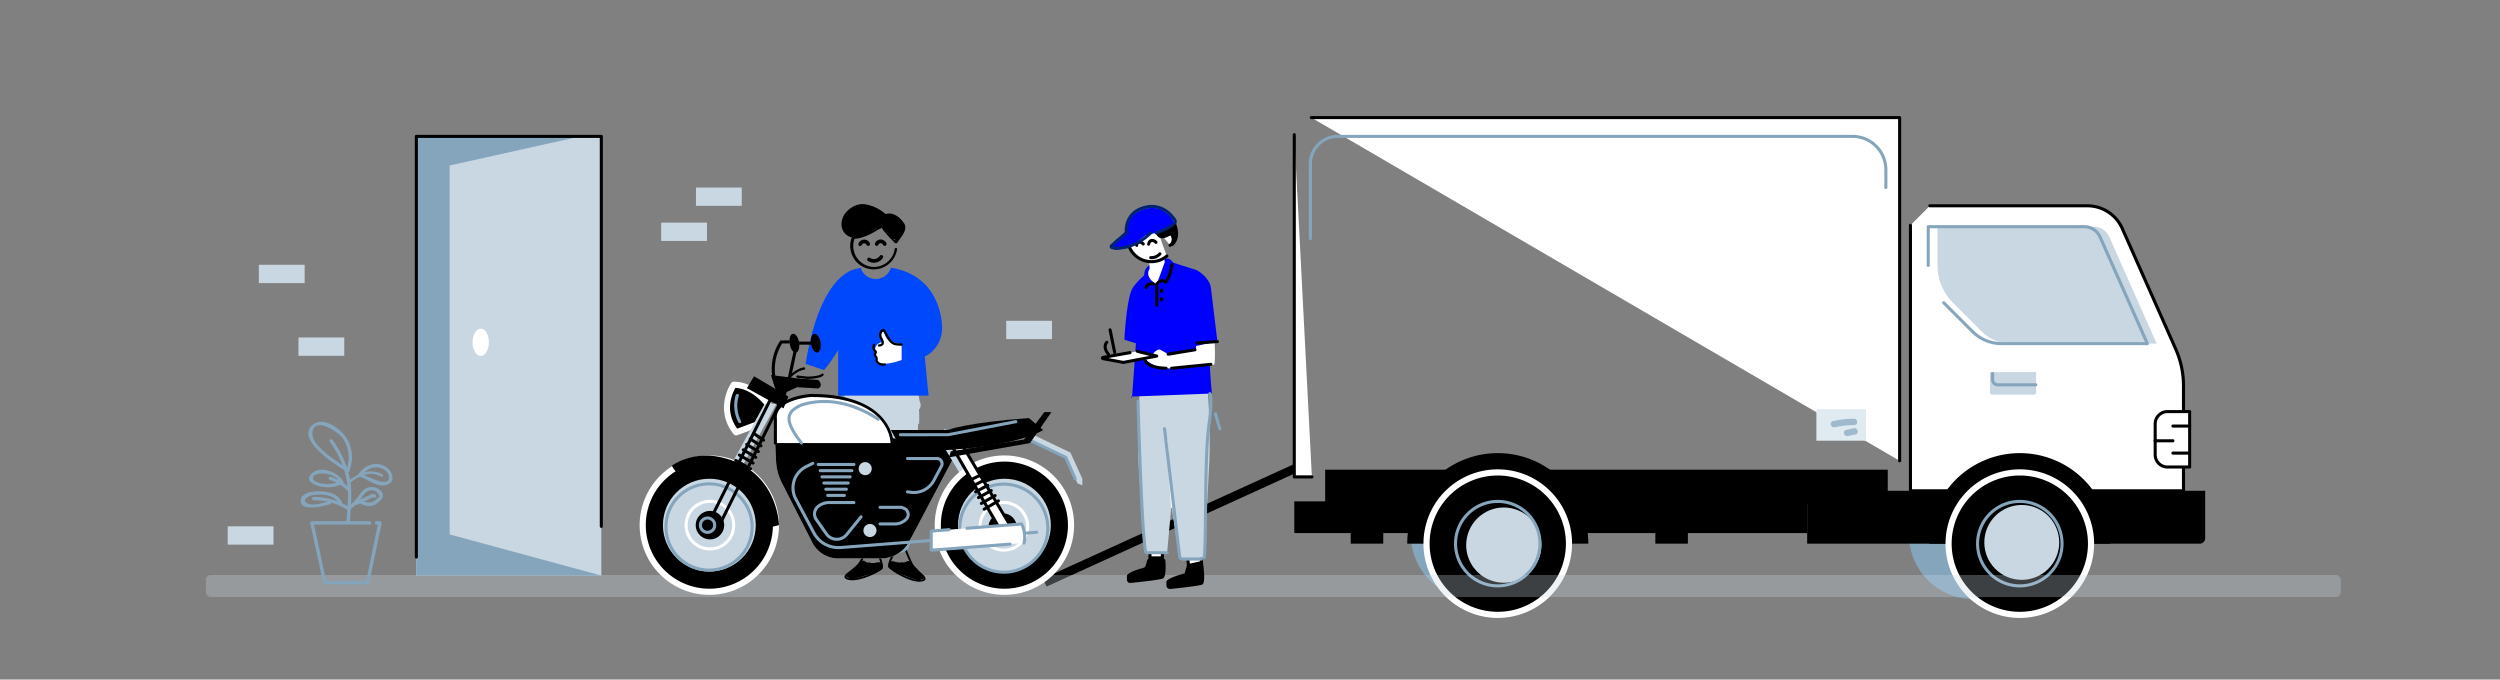 <svg xmlns="http://www.w3.org/2000/svg" viewBox="0 0 1920 521.87"><rect x="0" y="0" width="1920" height="521.87" fill="#808080" stroke="none"/><defs><style>.cls-1{isolation:isolate;}.cls-2{fill:#85a5bd;}.cls-3{fill:#fff;}.cls-4{fill:#c8d7e1;}.cls-5{fill:#e0eaf1;}.cls-6{opacity:0.7;}.cls-7{opacity:0.3;}.cls-11,.cls-7{mix-blend-mode:multiply;}.cls-8{fill:blue;}.cls-9{fill:#002372;}.cls-10{fill:#0048fb;}.cls-12{fill:#84a4bc;}</style></defs><title>posmoto-hero-images</title><g class="cls-1"><g id="Layer_1" data-name="Layer 1"><circle class="cls-2" cx="1515.79" cy="410.44" r="49.73"/><circle class="cls-2" cx="1133.21" cy="410.44" r="49.73"/><rect x="792.6" y="399.11" width="216.43" height="6.74" transform="translate(-85.8 410.02) rotate(-24.51)"/><rect x="1271.3" y="366.26" width="24.98" height="51.26" transform="translate(2567.59 783.78) rotate(-180)"/><rect x="1017.73" y="360.71" width="432.06" height="26.04" transform="translate(2467.52 747.47) rotate(-180)"/><path class="cls-3" d="M1482.13,158.08h120.95a29.3,29.3,0,0,1,26.79,17.43l41,92.49a70.15,70.15,0,0,1,6,28.46v80.47H1467.23V173"/><path d="M1676.91,378.12H1467.23a1.18,1.18,0,0,1-1.18-1.19V173a1.18,1.18,0,0,1,2.36,0V375.75h207.32V296.46a68.48,68.48,0,0,0-5.93-28l-41-92.49a28.16,28.16,0,0,0-25.71-16.73H1482.13a1.18,1.18,0,0,1,0-2.36h120.95A30.53,30.53,0,0,1,1631,175l41,92.5a70.82,70.82,0,0,1,6.13,28.93v80.47A1.18,1.18,0,0,1,1676.91,378.12Z"/><path class="cls-3" d="M1458.92,353.89V90.33H1007.09"/><path d="M1458.92,355.07a1.18,1.18,0,0,1-1.18-1.18V91.51H1007.09a1.18,1.18,0,1,1,0-2.36h451.83a1.18,1.18,0,0,1,1.18,1.18V353.89A1.18,1.18,0,0,1,1458.92,355.07Z"/><path class="cls-3" d="M994,103.42V366.26h13.53"/><path d="M1007.54,367.44H994a1.18,1.18,0,0,1-1.18-1.18V103.42a1.18,1.18,0,0,1,2.36,0V365.08h12.35a1.18,1.18,0,1,1,0,2.36Z"/><path class="cls-2" d="M1006.36,184.47a1.18,1.18,0,0,1-1.18-1.18V125.8a22.26,22.26,0,0,1,22.24-22.24h395.32a26.81,26.81,0,0,1,26.79,26.79V144a1.18,1.18,0,1,1-2.36,0V130.35a24.46,24.46,0,0,0-24.43-24.43H1027.42a19.9,19.9,0,0,0-19.88,19.88v57.49A1.18,1.18,0,0,1,1006.36,184.47Z"/><path class="cls-4" d="M1488,203.81V174.1H1607.8A13.33,13.33,0,0,1,1620,182l36.3,81.89H1544.41a31.77,31.77,0,0,1-22.49-9.32l-22.07-22.07A40.57,40.57,0,0,1,1488,203.81Z"/><path class="cls-2" d="M1649.18,265.07H1537.32a32.76,32.76,0,0,1-23.32-9.66l-22.07-22.07a1.18,1.18,0,1,1,1.67-1.67l22.07,22.07a30.42,30.42,0,0,0,21.65,9h110l-35.58-80.23a12.11,12.11,0,0,0-11.07-7.2H1482.06v28.53a1.18,1.18,0,0,1-2.36,0V174.1a1.18,1.18,0,0,1,1.18-1.18h119.84a14.47,14.47,0,0,1,13.23,8.6l36.31,81.89a1.18,1.18,0,0,1-1.08,1.66Z"/><path d="M1392.14,376.93h301.45a0,0,0,0,1,0,0v40.59a0,0,0,0,1,0,0H1387.9a0,0,0,0,1,0,0V381.18A4.25,4.25,0,0,1,1392.14,376.93Z" transform="translate(3081.49 794.46) rotate(-180)"/><rect x="994.01" y="385.05" width="393.89" height="24.35"/><path class="cls-4" d="M1529.94,285.8H1562a1.66,1.66,0,0,1,1.66,1.66v15.66a0,0,0,0,1,0,0h-35.42a0,0,0,0,1,0,0V287.45A1.66,1.66,0,0,1,1529.94,285.8Z" transform="translate(3091.98 588.91) rotate(-180)"/><path class="cls-2" d="M1563.48,296.71h-29.25a5.1,5.1,0,0,1-5.1-5.09V286.9a1.18,1.18,0,1,1,2.36,0v4.72a2.74,2.74,0,0,0,2.74,2.73h29.25a1.18,1.18,0,1,1,0,2.36Z"/><path class="cls-3" d="M1655.14,316.1h22.49a4,4,0,0,1,4,4v34.58a4,4,0,0,1-4,4h-22.49a0,0,0,0,1,0,0V316.1A0,0,0,0,1,1655.14,316.1Z" transform="translate(3336.77 674.78) rotate(-180)"/><path d="M1681.63,359.86h-17A10.64,10.64,0,0,1,1654,349.23V325.55a10.64,10.64,0,0,1,10.63-10.63h17a1.18,1.18,0,0,1,1.18,1.18v42.58A1.18,1.18,0,0,1,1681.63,359.86Zm-17-42.58a8.28,8.28,0,0,0-8.27,8.27v23.68a8.27,8.27,0,0,0,8.27,8.26h15.86V317.28Z"/><rect x="1037.37" y="366.26" width="24.98" height="51.26" transform="translate(2099.71 783.78) rotate(-180)"/><path d="M1551.22,348a69.55,69.55,0,0,1,69.54,69.54H1481.68A69.54,69.54,0,0,1,1551.22,348Z"/><circle cx="1551.22" cy="417.52" r="54.7"/><path class="cls-3" d="M1551.22,474.58a57.06,57.06,0,1,1,57.06-57.06A57.13,57.13,0,0,1,1551.22,474.58Zm0-109.39a52.34,52.34,0,1,0,52.33,52.33A52.39,52.39,0,0,0,1551.22,365.19Z"/><circle class="cls-4" cx="1552.61" cy="416.5" r="28.76" transform="translate(577.55 1694.51) rotate(-67.67)"/><path class="cls-2" d="M1551.22,451.13a33.61,33.61,0,1,1,33.6-33.61A33.65,33.65,0,0,1,1551.22,451.13Zm0-64.85a31.25,31.25,0,1,0,31.24,31.24A31.28,31.28,0,0,0,1551.22,386.28Z"/><path d="M1150.28,348a69.54,69.54,0,0,1,69.54,69.54H1080.75A69.54,69.54,0,0,1,1150.28,348Z"/><circle cx="1150.28" cy="417.52" r="54.7"/><path class="cls-3" d="M1150.28,474.58a57.06,57.06,0,1,1,57.06-57.06A57.12,57.12,0,0,1,1150.28,474.58Zm0-109.39a52.34,52.34,0,1,0,52.34,52.33A52.39,52.39,0,0,0,1150.28,365.19Z"/><circle class="cls-4" cx="1152.75" cy="416.32" r="28.86" transform="matrix(0.83, -0.56, 0.56, 0.83, -35, 718.64)"/><path class="cls-2" d="M1150.28,451.13a33.61,33.61,0,1,1,33.61-33.61A33.64,33.64,0,0,1,1150.28,451.13Zm0-64.85a31.25,31.25,0,1,0,31.25,31.24A31.28,31.28,0,0,0,1150.28,386.28Z"/><rect class="cls-5" x="1394.98" y="314.29" width="38.08" height="24.17" transform="translate(2828.04 652.75) rotate(-180)"/><g class="cls-6"><path class="cls-2" d="M1423.86,321.59a75.93,75.93,0,0,0-16.11,1.83c-3.16.7-1.66,5.41,1.37,4.73a70.06,70.06,0,0,1,14.85-1.68c3.24,0,3-4.9-.11-4.88Z"/></g><g class="cls-6"><path class="cls-2" d="M1423.65,328.88l-5.84,1.26c-3.16.68-1.67,5.38,1.37,4.73l5.84-1.26c3.16-.68,1.67-5.38-1.37-4.73Z"/></g><path d="M1681.63,328.39H1668.8a1.18,1.18,0,1,1,0-2.36h12.83a1.18,1.18,0,1,1,0,2.36Z"/><path d="M1668.8,339.72h-13.66a1.18,1.18,0,0,1,0-2.36h13.66a1.18,1.18,0,1,1,0,2.36Z"/><path d="M1680.27,349.16H1668.8a1.18,1.18,0,1,1,0-2.36h11.47a1.18,1.18,0,1,1,0,2.36Z"/><g class="cls-7"><rect class="cls-4" x="158.12" y="441.59" width="1639.58" height="16.95" rx="3.59"/></g><polyline class="cls-3" points="883.19 414.27 883.19 428.4 892.71 428.4 892.71 411.24"/><path d="M892.71,429.58h-9.52A1.18,1.18,0,0,1,882,428.4V414.27a1.18,1.18,0,1,1,2.36,0v13h7.16v-16a1.18,1.18,0,1,1,2.36,0V428.4A1.18,1.18,0,0,1,892.71,429.58Z"/><polyline class="cls-3" points="911.52 421.09 912.89 436.24 922.74 434.48 922.41 418.98"/><path d="M912.89,437.42a1.24,1.24,0,0,1-.72-.24,1.21,1.21,0,0,1-.46-.84l-1.37-15.14a1.18,1.18,0,1,1,2.35-.21L914,434.85l7.59-1.36L921.23,419a1.18,1.18,0,0,1,1.16-1.21,1.14,1.14,0,0,1,1.2,1.15l.33,15.5a1.18,1.18,0,0,1-1,1.19l-9.86,1.76Z"/><path class="cls-4" d="M894,289.7c-6.39,36.29,12.13,139.64,12.13,139.64l18.69-1.12s2.95-51.86,4-74.75c1.13-23.73-1.7-61.05-1.7-61.05"/><path class="cls-4" d="M911.64,275.57,903,353.74c-1.32,12-6.65,70.7-6.65,70.7H880s-5.72-55.55-6-81.25,2.09-55,2.09-55"/><path class="cls-3" d="M900,390.19a.58.58,0,0,1-.59-.54l-3.8-50.83a.6.6,0,0,1,.55-.64.59.59,0,0,1,.63.55l3.8,50.83a.59.59,0,0,1-.55.63Z"/><path d="M881.09,430.31l-1.26,4.16a2.45,2.45,0,0,1-1.74,1.63c-3.45.95-12.36,3.63-12.61,6.16v3.07a2.49,2.49,0,0,0,2.84,2.35c6.56-.64,22.36-2.3,24.8-3.43s2.16-9.36,1.94-13.43a2.48,2.48,0,0,0-2.57-2.24h-8.92A2.55,2.55,0,0,0,881.09,430.31Z"/><path d="M911.89,433.27l-2.16,7.15s-13.62,3.36-13.93,6.49v2.85a2.7,2.7,0,0,0,3.08,2.54c6.68-.67,22.08-2.29,24.48-3.4,2.61-1.2,1-13.34.47-17.09a1.1,1.1,0,0,0-1.36-.84Z"/><path class="cls-8" d="M883.48,203.66c-3.33.48-4.85,5.2-4.76,7.77.47,14.11-5,34-6,47.66-3.8,52.54-3.13,47.78-4,45.49l62-2.36s-1.59-15.73-1.71-26.74c0-4.47-6.36-32.7-8-40.17-5-22.54-15.78-30.17-20.34-34-3.75-5.3-7.11-1.32-7.11-1.32"/><path class="cls-3" d="M890.92,181.82l3.63,19.49-6.15,16.85a12.25,12.25,0,0,1-5.46-4.55,6.4,6.4,0,0,1,0-7.2l-.41-7.2"/><path class="cls-8" d="M880.15,266.21l-16.61-5.32s1.59-33.16,6.6-40.08a48.16,48.16,0,0,1,10-10.42"/><path class="cls-3" d="M913.86,281.07s-23.11,7.2-35.19-6.16l5.42-1.09s4.11-6.89,7.25-5.08,7.65,4.18,7.65,4.18,19-5,19.5-4.93h0l.35-9.09,13.78-1.42s1.13,20.62-.18,22.68"/><path d="M919.62,264.06a1.18,1.18,0,0,1-.89-.4,1.19,1.19,0,0,1-.27-1l.69-3.5a1.22,1.22,0,0,1,.33-.61l6.32-6.35a1.18,1.18,0,0,1,1.68,1.67L921.4,260l-.32,1.64,10.34-.77a1.18,1.18,0,0,1,.17,2.35l-11.88.89Z"/><path d="M899.84,284a1.18,1.18,0,0,1-.11-2.36l30.07-3A1.18,1.18,0,1,1,930,281l-30.07,3Z"/><path d="M897.21,273.16a1.18,1.18,0,0,1-.19-2.35l20.52-3.33a1.18,1.18,0,1,1,.38,2.33l-20.52,3.33Z"/><path d="M895.43,284h0c-14.83-.48-16.62-5.77-16.78-6.37a1.18,1.18,0,0,1,2.28-.63c.06.15,1.77,4.22,14.57,4.64a1.18,1.18,0,0,1,0,2.36Z"/><path d="M856.08,272a1.19,1.19,0,0,1-1.16-1l-3.53-17.38a1.18,1.18,0,1,1,2.31-.47l3.54,17.38a1.18,1.18,0,0,1-.93,1.39A.85.85,0,0,1,856.08,272Z"/><path d="M851.28,273.16a1.18,1.18,0,0,1-.85-.37c-1.89-2-4.58-6.73-1.32-10.66a1.19,1.19,0,0,1,1.67-.16,1.18,1.18,0,0,1,.15,1.66c-2.74,3.3,1,7.36,1.2,7.53a1.18,1.18,0,0,1,0,1.67A1.17,1.17,0,0,1,851.28,273.16Z"/><rect x="890.68" y="221.76" width="2.64" height="2.88" rx="0.56"/><rect x="890.68" y="228.44" width="2.64" height="2.88" rx="0.56"/><path class="cls-8" d="M899.85,201.39l19,6c4.71,2.49,10.45,7.88,11.09,13.41l5,41.29-18.46,4.11"/><path d="M888.4,235.64a1.18,1.18,0,0,1-1.18-1.18v-16.3a1.14,1.14,0,0,1,.22-.69,7.78,7.78,0,0,1,4.65-3A4.89,4.89,0,0,1,895,215a28.69,28.69,0,0,0,3.79-11.6,1.18,1.18,0,1,1,2.35.19,30.51,30.51,0,0,1-4.81,13.74,1.16,1.16,0,0,1-.81.49,1.22,1.22,0,0,1-.91-.25,2.86,2.86,0,0,0-2.22-.76,5.05,5.05,0,0,0-2.82,1.78v15.88A1.18,1.18,0,0,1,888.4,235.64Z"/><path d="M880.14,222a1.16,1.16,0,0,1-.5-.11,1.18,1.18,0,0,1-.56-1.57,7.18,7.18,0,0,1,3.71-3.59,4.4,4.4,0,0,1,3.52.4,1.19,1.19,0,0,1,.47,1.61,1.17,1.17,0,0,1-1.6.46,2,2,0,0,0-1.66-.22,5,5,0,0,0-2.31,2.34A1.17,1.17,0,0,1,880.14,222Z"/><path class="cls-3" d="M873.55,269.76l14.85,3.69-25.62,4.87-15.71-2.91a.47.47,0,0,1,0-.91l20.75-3.72"/><path d="M862.78,279.5l-.22,0-15.71-2.91a1.63,1.63,0,0,1-1.3-1.64,1.6,1.6,0,0,1,1.32-1.59l20.75-3.72A1.18,1.18,0,0,1,868,272l-16.85,3,11.59,2.14,20.1-3.81-9.62-2.39a1.18,1.18,0,0,1,.57-2.3l14.85,3.69a1.2,1.2,0,0,1,.9,1.18,1.19,1.19,0,0,1-1,1.13L863,279.48Zm-15.49-3.83Z"/><path class="cls-3" d="M896.1,196.67a18.37,18.37,0,1,1-11.81-32.44"/><path d="M884.29,202.15a19.55,19.55,0,1,1,0-39.1,1.18,1.18,0,1,1,0,2.36,17.19,17.19,0,1,0,11.05,30.36,1.18,1.18,0,1,1,1.52,1.8A19.58,19.58,0,0,1,884.29,202.15Z"/><path class="cls-3" d="M887.84,175.46s.69,6.43,4.71,6.36,5.75-3.72,7.46-1.48,1.21,6.74-1.39,8.07"/><path d="M898.62,189.59a1.18,1.18,0,0,1-.54-2.24,3.42,3.42,0,0,0,1.6-2.38,4.94,4.94,0,0,0-.62-3.91c-.27-.37-.3-.4-1.65.36a9.79,9.79,0,0,1-4.84,1.58h-.08c-4,0-5.53-4.65-5.83-7.42a1.18,1.18,0,0,1,2.35-.25s.67,5.31,3.49,5.31h0a7.58,7.58,0,0,0,3.71-1.27c1.26-.71,3.15-1.79,4.71.26a7.26,7.26,0,0,1,1,5.86,5.69,5.69,0,0,1-2.83,4A1.12,1.12,0,0,1,898.62,189.59Z"/><path d="M903.14,171.68s3.56,7.54.3,13.74c-2.14,4.06-4.41,5.43-3.26-.67.28-1.49-.43-4.79-1-4.21-1.62,1.64-11.21,3.09-10.74-5.25Z"/><path class="cls-3" d="M882.18,187.52s.42-2.84,2.58-2.82a3.75,3.75,0,0,1,3.08,1.41"/><path d="M882.18,188.7H882a1.17,1.17,0,0,1-1-1.34c.2-1.33,1.24-3.83,3.73-3.83h0a4.94,4.94,0,0,1,4.05,1.94,1.18,1.18,0,1,1-2,1.3,2.6,2.6,0,0,0-2.1-.88h0c-1.1,0-1.41,1.81-1.41,1.82A1.18,1.18,0,0,1,882.18,188.7Z"/><path class="cls-3" d="M873,188.41s-.17-2.51,2-2.49a3.69,3.69,0,0,1,3.07,1.41"/><path d="M873,189.58a1.17,1.17,0,0,1-1.17-1.09,4,4,0,0,1,.91-2.85,2.85,2.85,0,0,1,2.26-.91,5,5,0,0,1,4,2,1.18,1.18,0,0,1-2,1.29,2.64,2.64,0,0,0-2.09-.87.46.46,0,0,0-.51.15,1.74,1.74,0,0,0-.29,1.08,1.18,1.18,0,0,1-1.1,1.25Z"/><path class="cls-3" d="M890.8,194.94a8.68,8.68,0,0,1-7,2.94"/><path d="M883.88,199.06h-.09a1.18,1.18,0,0,1,0-2.36h.08a7.52,7.52,0,0,0,6-2.46,1.2,1.2,0,0,1,1.65-.24,1.18,1.18,0,0,1,.25,1.64A9.83,9.83,0,0,1,883.88,199.06Z"/><path class="cls-8" d="M864.61,181.82s6.71-.12,14.67-.88,22.34-9.26,22.34-9.26c1-.92-4-8.93-11.45-11.27C880,157.25,861.9,164.53,864.61,181.82Z"/><path class="cls-8" d="M867,177.89s-8.73,4.54-11.93,8.22c-1.5,1.72-2.58,5.66,2.37,5.71,7.63.06,30.79-13,25.09-20.14"/><path class="cls-9" d="M887.84,179.92a1.19,1.19,0,0,1-1.14-.85,1.18,1.18,0,0,1,.81-1.46c9.22-2.71,13.23-6.71,13.27-6.75a1.24,1.24,0,0,1,.5-.31h0s.15-.06.17-.18.13-.8-1.56-2.56c-.44-.62-8-11.48-21.71-7s-12,17.23-12,17.77a1.18,1.18,0,0,1-2.34.33c0-.16-2-15.27,13.58-20.34s24.19,7.64,24.28,7.77c1.66,1.71,2.36,3.28,2,4.64a2.65,2.65,0,0,1-1.45,1.7c-.92.87-5.25,4.6-14.12,7.2A1.24,1.24,0,0,1,887.84,179.92Z"/><path class="cls-9" d="M858.11,191.75a16.3,16.3,0,0,1-4.43-.51,2,2,0,0,1-.74-3.47l11.32-9.92a1.18,1.18,0,0,1,1.56,1.78L855,189.13c3.78.72,16.11.57,28-11.23a1.18,1.18,0,0,1,1.67,1.68C874.61,189.52,864.23,191.75,858.11,191.75Z"/><path class="cls-2" d="M896.36,425.62H880.94a2.34,2.34,0,0,1-2.29-1.9c-3.22-17-5.72-111.52-5.82-115.53A1.17,1.17,0,0,1,874,307a1.23,1.23,0,0,1,1.21,1.15c0,1,2.6,98.34,5.78,115.15l15.39,0a1.18,1.18,0,0,1,0,2.36Z"/><path class="cls-2" d="M922.74,430.52H908.37a3.66,3.66,0,0,1-3.64-3.23l-11.54-97.82a1.18,1.18,0,1,1,2.34-.27L907.08,427a1.3,1.3,0,0,0,1.29,1.15h14.37a1.18,1.18,0,1,1,0,2.36Z"/><path class="cls-2" d="M924.86,429.4h-.13a1.18,1.18,0,0,1-1.05-1.3c.69-6.28.81-19.84,1-35.55.21-22.75.47-51.06,2.67-66.93,2.6-18.83.89-22.5.82-22.65a1.14,1.14,0,0,1,.36-1.6,1.2,1.2,0,0,1,1.65.37c.4.6,2.21,4.59-.5,24.2-2.17,15.72-2.43,43.95-2.64,66.63-.14,15.77-.27,29.39-1,35.79A1.19,1.19,0,0,1,924.86,429.4Z"/><path d="M919.16,264.61a1.18,1.18,0,0,1-.08-2.36l15.77-1.1a1.2,1.2,0,0,1,1.26,1.1,1.18,1.18,0,0,1-1.09,1.26l-15.77,1.1Z"/><path class="cls-2" d="M936.87,330.52a1.17,1.17,0,0,1-1.13-.85l-3.41-11.53a1.18,1.18,0,1,1,2.27-.67L938,329a1.18,1.18,0,0,1-.8,1.47A1.26,1.26,0,0,1,936.87,330.52Z"/><path d="M652.17,442c.19-.23.4-.45.59-.68a1.86,1.86,0,0,1,1-1.27,1.88,1.88,0,0,0,.24-.14,48.32,48.32,0,0,1,6.09-5.6,2,2,0,0,1,1.31-.42,1.37,1.37,0,0,0,.17-.17,1.69,1.69,0,0,1,2.1-.24h.29a7.67,7.67,0,0,1,3.3-1.38,1.66,1.66,0,0,1,1.74.64l7.27-.27c1.9-.08,2.21,2.8.58,3.47-1.18.49-2.34,1-3.51,1.53a1.82,1.82,0,0,1-1.5,2l-5.48,1.29a28.69,28.69,0,0,1-7.21,3l-.13,0a2,2,0,0,1-1.38,0c-.69.38-1.38.78-2,1.21a2.37,2.37,0,0,1-3-.59A1.51,1.51,0,0,1,652.17,442Z"/><path d="M676.8,437.49a59,59,0,0,1-25.17,6.15c-1.91,0-2.2-2.78-.58-3.48a36,36,0,0,0,6.81-3.44c1.52-1.08,2.74-2.58,4.38-3.5,3.72-2.08,8.13.15,12.15-1.24l1.07,3.45c-2.15.13-4.08,1.11-6.21,1.28s-4.41-1-6.47-.57l-.1-3.63a76.56,76.56,0,0,0,8.94,1.09l-.39,3.66a24.49,24.49,0,0,1-9.51-3.34l2.62-.52a23.83,23.83,0,0,1-6.59,5.57c-2.1,1.22-3.64-2.08-1.56-3.29a17.5,17.5,0,0,0,5.08-4.3,2,2,0,0,1,2.62-.52,19.8,19.8,0,0,0,7.73,2.74,1.84,1.84,0,0,1-.39,3.66,77.08,77.08,0,0,1-8.94-1.09,1.83,1.83,0,0,1-.1-3.63c2-.4,3.45.06,5.47.26,2.58.26,4.64-.82,7.21-1,1.92-.11,3.27,2.69,1.08,3.45a17.76,17.76,0,0,1-5.29,1.15c-2.79.1-5-.82-7.71.79-1.5.89-2.73,2.34-4.25,3.28a47,47,0,0,1-6.1,3L652,440a54.49,54.49,0,0,0,23.22-5.78,1.82,1.82,0,1,1,1.56,3.29Z"/><path d="M653.34,445.61a10.61,10.61,0,0,1-1.76-.28c-1.25-.32-2.71-.84-3-2-.3-1.48,1.45-2.82,4.11-4.85s5.7-4.35,7.49-7.35c4.34-7.27,5.16-10,5.17-10l1.4.41c0,.11-.87,2.92-5.31,10.35-1.94,3.24-5.22,5.75-7.86,7.76-1.56,1.19-3.69,2.81-3.57,3.4,0,0,.11.44,1.88.89,7.23,1.84,22.69-5.81,24.43-7.81,1-1.2-.88-6.76-2.51-10.14l1.32-.64c.74,1.55,4.35,9.38,2.29,11.74C675.66,439.15,661.75,446.3,653.34,445.61Z"/><path d="M707.35,443.24l-.52-.74a1.83,1.83,0,0,0-.86-1.35c-.08,0-.14-.12-.22-.17a48.7,48.7,0,0,0-5.53-6.15,2,2,0,0,0-1.27-.54l-.15-.19a1.68,1.68,0,0,0-2.06-.44l-.3,0a7.84,7.84,0,0,0-3.15-1.68,1.65,1.65,0,0,0-1.79.47l-7.21-1c-1.89-.25-2.47,2.58-.92,3.4,1.14.6,2.24,1.23,3.35,1.86a1.83,1.83,0,0,0,1.31,2.16l5.33,1.8a29,29,0,0,0,6.9,3.65l.12,0a2.05,2.05,0,0,0,1.38.12c.65.44,1.3.9,1.93,1.4a2.36,2.36,0,0,0,3-.31A1.5,1.5,0,0,0,707.35,443.24Z"/><path d="M683.26,436.44a58.74,58.74,0,0,0,24.47,8.5c1.9.23,2.46-2.55.91-3.4a36.76,36.76,0,0,1-6.46-4.07c-1.41-1.22-2.48-2.83-4-3.9-3.51-2.43-8.11-.62-12-2.39l-1.4,3.33c2.14.34,4,1.5,6.07,1.86s4.48-.55,6.49.05l.45-3.6a77.29,77.29,0,0,1-9,.24l0,3.68a24.82,24.82,0,0,0,9.79-2.42l-2.56-.77a23.74,23.74,0,0,0,6,6.17c2,1.42,3.82-1.72,1.86-3.13a17.66,17.66,0,0,1-4.64-4.76,2,2,0,0,0-2.56-.77,19.87,19.87,0,0,1-8,2,1.84,1.84,0,0,0,0,3.68,77.17,77.17,0,0,0,9-.24,1.84,1.84,0,0,0,.45-3.61c-1.94-.58-3.44-.26-5.47-.25-2.6,0-4.54-1.26-7.09-1.66-1.89-.3-3.51,2.36-1.39,3.33a17.5,17.5,0,0,0,5.15,1.64c2.77.37,5-.34,7.6,1.52,1.41,1,2.49,2.59,3.92,3.67a48.11,48.11,0,0,0,5.79,3.53l.91-3.41a54.31,54.31,0,0,1-22.57-7.95c-2.06-1.28-3.92,1.85-1.86,3.13Z"/><path d="M705.84,446.75a10.42,10.42,0,0,0,1.79-.12c1.27-.2,2.77-.57,3.12-1.72.44-1.45-1.18-3-3.63-5.22s-5.26-4.88-6.76-8c-3.64-7.65-4.19-10.43-4.2-10.46l-1.43.27c0,.12.59,3,4.31,10.82,1.62,3.41,4.65,6.21,7.09,8.47,1.43,1.33,3.39,3.15,3.22,3.72,0,0-.15.43-2,.71-7.37,1.15-22-7.94-23.58-10.09-.92-1.29,1.52-6.65,3.46-9.86l-1.25-.76c-.89,1.47-5.22,8.92-3.4,11.47C684.24,438.2,697.4,446.63,705.84,446.75Z"/><path d="M671.08,206.88a18,18,0,0,1-.16-36.07h.17a18.14,18.14,0,0,1,16.76,11.37.91.91,0,0,1-.52,1.2.92.92,0,0,1-1.2-.51,16.29,16.29,0,0,0-15-10.21h-.15a16.19,16.19,0,0,0,.3,32.37,16.29,16.29,0,0,0,15.86-13.84.92.92,0,1,1,1.83.26,18.16,18.16,0,0,1-17.67,15.43Z"/><path d="M673.27,188.87a1.31,1.31,0,0,1-.54-.11,1.42,1.42,0,0,1-.77-1.85,4.78,4.78,0,0,1,8.81-.08,1.42,1.42,0,1,1-2.61,1.13,1.94,1.94,0,0,0-1.78-1.17h0a1.94,1.94,0,0,0-1.77,1.2A1.43,1.43,0,0,1,673.27,188.87Z"/><path d="M660.64,189a1.49,1.49,0,0,1-.54-.11,1.43,1.43,0,0,1-.78-1.86,4.79,4.79,0,0,1,4.38-3h0a4.78,4.78,0,0,1,4.39,2.88,1.42,1.42,0,0,1-2.61,1.14,1.93,1.93,0,0,0-1.78-1.17h0a1.91,1.91,0,0,0-1.77,1.2A1.43,1.43,0,0,1,660.64,189Z"/><path d="M671.14,201.8a8.33,8.33,0,0,1-4.51-1.32,1.42,1.42,0,0,1,1.53-2.4,5.49,5.49,0,0,0,7.53-1.56,1.42,1.42,0,1,1,2.36,1.59,8.33,8.33,0,0,1-4.84,3.43A8.57,8.57,0,0,1,671.14,201.8Z"/><path d="M679.88,170.79c-7.3,5.28-15,10.7-24.27,11.32-.91.06-.92,1.48,0,1.42,9.56-.63,17.45-6.06,25-11.51.74-.53,0-1.77-.71-1.23Z"/><path d="M676.67,174.48a74.39,74.39,0,0,0,10.46,11.82c.67.62,1.68-.39,1-1a72.91,72.91,0,0,1-10.24-11.54c-.53-.74-1.77,0-1.23.72Z"/><path d="M680.64,164.81A33.12,33.12,0,0,0,665.17,157c-5.41-1.05-10.59,1.24-14.43,5-3.65,3.62-5.62,9.16-3.74,14.15a9.74,9.74,0,0,0,10.54,6.22c.9-.14.52-1.51-.38-1.37-5.38.8-9.48-3.88-9.46-9,0-4.74,3-8.76,6.86-11.26,4.41-2.89,8.56-3.14,13.52-1.57a32.36,32.36,0,0,1,11.56,6.63c.68.6,1.69-.4,1-1Z"/><path d="M680.45,167.17c3-.93,4.86-.55,7.33,1.53,1.15,1,3,2.3,3.74,3.64,2.3,4.16-2.68,9.18-4.72,12.43-.93,1.5,1.53,2.92,2.47,1.43,2.56-4.1,8.53-10.06,4.87-15s-8.38-8.58-14.46-6.71a1.4,1.4,0,0,0,.77,2.68Z"/><path d="M647.34,168.73c.58-6.19,8.5-9.91,14.29-10.82,7.36-1.16,12.85,2.65,18.23,7.21a3,3,0,0,1,.46.48c.25,0,.51.11.79.1,5.9-.17,9.18,3.21,11.3,6.93,2,3.48-1.1,6.62-3,9.51-1.18,1.81-4.49,2.42-5.55.06a8.27,8.27,0,0,0-4.08-4.47,2.8,2.8,0,0,1-1.58-2.88l-1.15-.11a3,3,0,0,1-3.29,1.18l-1.48-.37a3.14,3.14,0,0,1-1.14,1.27c-4.27,2.67-11.7,8-16.92,5.06C650.13,179.55,646.41,178.58,647.34,168.73Z"/><path d="M688.75,183.09v-.71h-1.42v.34a.71.71,0,0,0,1.42,0v-.34a.71.71,0,0,0-1.42,0v.71a.72.72,0,0,0,1.43,0Z"/><path class="cls-4" d="M677.8,395.86c0-.21,0-.43,0-.65-3.43-14.39-1.33-40.71.47-55.25,1.83-14.75,11.23-14.44,26.56-14.51.36,0,.71.05,1.07.06a105.49,105.49,0,0,0-.12-11,4.58,4.58,0,0,0,1.24-2.76,5.81,5.81,0,0,0-.78-3.62c-.16-1.15-.33-2.31-.49-3.47-.6-4.31-6.1-4.94-8.73-2.51a5.3,5.3,0,0,0-1.73.82,6.77,6.77,0,0,0-1.79-2.37,5,5,0,0,0-.66-.47c-.18-.31-.36-.62-.53-.94-.66-6.17-9.1-4.41-10.13.59a11.8,11.8,0,0,1-.81,2.5,4.43,4.43,0,0,0-4-1.05,7.42,7.42,0,0,1-4.77.05,5.31,5.31,0,0,0-4.91,1.07,16.65,16.65,0,0,1-11.77-4.52,5.2,5.2,0,0,0-8.57,5.51c.19.53.35,1.06.51,1.6a4.72,4.72,0,0,0-1.18,3.93q2,14.26,3.67,28.56c0,2.14,0,4.26.16,6.33.66,13,2,25.87,3.74,38.72a27.49,27.49,0,0,1,3.24,9.44,28.8,28.8,0,0,1,1.31,6.26,28.59,28.59,0,0,1,3.12,11.86l1.34-1.8c.45,7.42,1.68,17.88,10.14,14.59,4.28-1.66,4.64-5.83,4.67-9.79C678.09,407.34,677.9,401.6,677.8,395.86Z"/><path class="cls-2" d="M653.09,382.28a.92.92,0,0,1-.84-.76c-5.67-31.6-5.44-78.46-5.44-78.93a.93.93,0,0,1,1.85,0c0,.47-.23,47.16,5.41,78.6a.92.92,0,0,1-.74,1.07A.66.66,0,0,1,653.09,382.28Z"/><path class="cls-10" d="M723.23,246.85c-3.43-25.7-19.4-38-39-41.3a12.1,12.1,0,0,1-23.17.22c-.75.12-1.51.28-2.27.41a18.67,18.67,0,0,1-3.79,6.26,40.91,40.91,0,0,1-3.54,7.4c-3.43,6-4.83,12.87-7.78,18.78v65.19h69.51l-1-9.14-1.94-20.85S725.94,267.22,723.23,246.85Z"/><path class="cls-10" d="M658.84,206.29s-28.34,0-40.15,73.21l14.17,4.72s16.53-18.89,21.25-40.15"/><path class="cls-10" d="M701.12,290l-1.4-.25c0-.27,4.93-27.34,2.73-49.68l1.42-.14C706.09,262.44,701.17,289.69,701.12,290Z"/><path d="M605.7,291a.91.91,0,0,1-.63-.26.89.89,0,0,1,0-1.25c6.84-6.84,12.15-7.33,12.37-7.34a.88.88,0,0,1,.14,1.76c-.08,0-5,.53-11.25,6.83A.91.91,0,0,1,605.7,291Z"/><path d="M619.87,291l-7.5-.87a.89.89,0,1,1,.21-1.76l7.39.86c3.41,0,9.55-.57,11.08-2.1a.88.88,0,0,1,1.25,1.25C629.76,290.93,620.88,291,619.87,291Z"/><path class="cls-4" d="M705.73,304.7s-1.58,84.18-8.45,115.22c0,0-3,4.69-14.58,1.91l-5.26-105.37L699,317"/><path class="cls-2" d="M689.56,424.83a16.48,16.48,0,0,1-7.46-2,1.18,1.18,0,0,1-.58-1l-4.69-79.85a1.18,1.18,0,0,1,2.36-.14l4.64,79.19c1.76.84,7.25,3,11.55-.79,4-3.45,7.08-52.64,8.13-82.83a1.19,1.19,0,0,1,1.22-1.13,1.18,1.18,0,0,1,1.14,1.22c-.28,8.09-2.92,79.25-8.93,84.52A10.91,10.91,0,0,1,689.56,424.83Z"/><path class="cls-4" d="M735.75,345l-37.37,70.73a24.66,24.66,0,0,1-21.8,13.14H643.77a22.39,22.39,0,0,1-20.41-13.2l-22.79-44.65A42.19,42.19,0,0,1,596,353.72l-1.43-32.64Z"/><path d="M735.75,345l-37.37,70.73a24.66,24.66,0,0,1-21.8,13.14H643.77a22.39,22.39,0,0,1-20.41-13.2l-22.79-44.65A42.19,42.19,0,0,1,596,353.72l-1.43-32.64Z"/><path class="cls-3" d="M685,340.27s0-36.55-62.14-36.55c0,0-29.24,1.82-27.41,18.27v18.28"/><path d="M595.49,341.45a1.18,1.18,0,0,1-1.18-1.18V322a12.38,12.38,0,0,1,3-9.63c7.2-8.58,24.82-9.77,25.57-9.82,62.66,0,63.39,37.35,63.39,37.73a1.19,1.19,0,0,1-1.18,1.18h0a1.18,1.18,0,0,1-1.18-1.18c0-1.45-.83-35.37-61-35.37-.09,0-17.28,1.18-23.84,9a10.08,10.08,0,0,0-2.39,8v18.41A1.18,1.18,0,0,1,595.49,341.45Z"/><path class="cls-2" d="M615.59,341.45a1.17,1.17,0,0,1-.93-.46c-8-10.28-10.85-16.84-9.54-21.93,1-3.7,4.14-6.6,10-9.12,25.67-8.11,48.61,3.45,60,11.07a1.17,1.17,0,0,1,.32,1.63,1.19,1.19,0,0,1-1.64.33c-11.05-7.38-33.26-18.58-57.88-10.82-5,2.17-7.78,4.56-8.54,7.5-1.09,4.24,1.72,10.38,9.12,19.89a1.19,1.19,0,0,1-.21,1.66A1.17,1.17,0,0,1,615.59,341.45Z"/><path d="M563.51,295.49s-12.79,18.28,1.83,36.55l19.56-7.31,6-12.79S580,295.49,563.51,295.49Z"/><path class="cls-3" d="M565.34,334.4a2.35,2.35,0,0,1-1.84-.88c-15.55-19.43-2.06-39.18-1.92-39.38a2.36,2.36,0,0,1,1.93-1c17.51,0,28.9,16.79,29.38,17.5a2.37,2.37,0,0,1,.17,2.32l-6,12.79a2.31,2.31,0,0,1-1.31,1.2l-19.56,7.31A2.18,2.18,0,0,1,565.34,334.4Zm-.55-36.51c-2.24,3.83-8.74,17.35,1.37,31.33l17-6.36,5-10.66C585.61,308.85,576.78,298.59,564.79,297.89Z"/><polygon points="579.12 288.98 573.63 298.11 601.73 313.58 605.54 304.63 579.12 288.98"/><g class="cls-11"><polygon class="cls-4" points="536.1 403.31 587.27 310.11 596.41 310.11 545.24 403.31 536.1 403.31"/></g><g class="cls-11"><polygon class="cls-4" points="775.83 428.2 721.21 336.98 725.82 329.09 780.44 420.31 775.83 428.2"/></g><path d="M606.46,290.28a1.07,1.07,0,0,1-.25,0,1.17,1.17,0,0,1-.91-1.4l5.49-25.58a1.17,1.17,0,0,1,1.15-.94h11a1.18,1.18,0,1,1,0,2.36h-10l-5.28,24.66A1.18,1.18,0,0,1,606.46,290.28Z"/><polygon points="623.82 292.09 592.07 288.03 597.33 304.16 623.82 292.09"/><circle cx="544.78" cy="403.31" r="51.17"/><path class="cls-3" d="M544.78,456.84a53.53,53.53,0,1,1,53.53-53.53A53.59,53.59,0,0,1,544.78,456.84Zm0-102.33a48.81,48.81,0,1,0,48.81,48.8A48.86,48.86,0,0,0,544.78,354.51Z"/><circle class="cls-4" cx="544.78" cy="403.31" r="35.64"/><path class="cls-3" d="M545.24,422.77a19.46,19.46,0,1,1,19.45-19.46A19.48,19.48,0,0,1,545.24,422.77Zm0-36.55a17.1,17.1,0,1,0,17.09,17.09A17.12,17.12,0,0,0,545.24,386.22Z"/><circle cx="545.24" cy="403.31" r="10.96"/><path class="cls-2" d="M544.55,439a34.28,34.28,0,1,1,34.28-34.28A34.32,34.32,0,0,1,544.55,439Zm0-66.2a31.92,31.92,0,1,0,31.92,31.92A32,32,0,0,0,544.55,372.79Z"/><circle cx="771.39" cy="403.31" r="51.17"/><path class="cls-3" d="M771.39,456.84a53.53,53.53,0,1,1,53.53-53.53A53.59,53.59,0,0,1,771.39,456.84Zm0-102.33a48.81,48.81,0,1,0,48.8,48.8A48.86,48.86,0,0,0,771.39,354.51Z"/><circle class="cls-4" cx="771.39" cy="403.31" r="35.64"/><circle cx="770.01" cy="405.14" r="10.96"/><path class="cls-3" d="M770.93,423.68a19.46,19.46,0,1,1,19.45-19.45A19.47,19.47,0,0,1,770.93,423.68Zm0-36.55A17.1,17.1,0,1,0,788,404.23,17.12,17.12,0,0,0,770.93,387.13Z"/><path class="cls-2" d="M770.93,440.61a35,35,0,1,1,35-35A35,35,0,0,1,770.93,440.61Zm0-67.62a32.63,32.63,0,1,0,32.63,32.63A32.67,32.67,0,0,0,770.93,373Z"/><line class="cls-3" x1="550.72" y1="406.97" x2="602.8" y2="301.89"/><path d="M550.72,408.15a1.24,1.24,0,0,1-.53-.12,1.19,1.19,0,0,1-.53-1.59l52.08-105.07a1.18,1.18,0,1,1,2.12,1L551.78,407.49A1.19,1.19,0,0,1,550.72,408.15Z"/><line class="cls-3" x1="541.58" y1="406.97" x2="594.58" y2="300.98"/><path d="M541.58,408.15a1.24,1.24,0,0,1-.53-.12,1.18,1.18,0,0,1-.52-1.59l53-106a1.18,1.18,0,0,1,1.59-.53,1.17,1.17,0,0,1,.52,1.58l-53,106A1.2,1.2,0,0,1,541.58,408.15Z"/><polyline class="cls-3" points="770.62 411.08 724.78 331.85 738.03 340.27 775.7 403.49"/><path d="M770.62,412.26a1.16,1.16,0,0,1-1-.59l-45.84-79.22a1.18,1.18,0,0,1,1.66-1.59l13.25,8.41a1.29,1.29,0,0,1,.38.39l37.66,63.22a1.18,1.18,0,1,1-2,1.21l-37.52-63-8.94-5.68,43.42,75.06a1.18,1.18,0,0,1-1,1.77Z"/><path d="M684.12,330.22H728s12.8-5.49,62.14-9.14l11,9.14s-23.76,16.44-107.82,16.44Z"/><polyline class="cls-4" points="789.76 337.52 818.44 351.23 827.58 371.33 831.24 372.68 831.24 367.68 822.1 347.58 793.42 333.87"/><path class="cls-2" d="M643.94,421.75A22.56,22.56,0,0,1,624,409.8l-13.87-26a19.39,19.39,0,0,1,8.44-26.46l5.21-2.61a1.19,1.19,0,0,1,1.06,2.12l-5.21,2.6a17,17,0,0,0-7.41,23.24l13.86,26a20.21,20.21,0,0,0,19.4,10.64L796,407.62a1.18,1.18,0,1,1,.18,2.35L645.7,421.68C645.11,421.73,644.53,421.75,643.94,421.75Z"/><path d="M596.41,298.5a1.17,1.17,0,0,1-1.11-.78c-7.45-20.46,3.35-35.21,3.82-35.83a1.16,1.16,0,0,1,.94-.47h5.48a1.18,1.18,0,1,1,0,2.36h-4.86a37.83,37.83,0,0,0-3.17,33.14,1.17,1.17,0,0,1-.7,1.51A1.12,1.12,0,0,1,596.41,298.5Z"/><path class="cls-2" d="M655.8,357.89H628.39a1.18,1.18,0,1,1,0-2.36H655.8a1.18,1.18,0,1,1,0,2.36Z"/><path class="cls-2" d="M654.34,362.65H629.85a1.19,1.19,0,0,1,0-2.37h24.49a1.19,1.19,0,0,1,0,2.37Z"/><path class="cls-2" d="M652.87,367.4H631.31a1.18,1.18,0,0,1,0-2.36h21.56a1.18,1.18,0,1,1,0,2.36Z"/><path class="cls-2" d="M651.41,372.15H632.77a1.18,1.18,0,0,1,0-2.36h18.64a1.18,1.18,0,1,1,0,2.36Z"/><path class="cls-2" d="M650,376.9H634.23a1.18,1.18,0,1,1,0-2.36H650a1.18,1.18,0,0,1,0,2.36Z"/><path class="cls-2" d="M648.49,381.65H635.7a1.18,1.18,0,1,1,0-2.36h12.79a1.18,1.18,0,0,1,0,2.36Z"/><path d="M744.91,370a1.18,1.18,0,0,1-.52-2.24l8-3.91a1.18,1.18,0,0,1,1,2.12l-8,3.91A1.16,1.16,0,0,1,744.91,370Z"/><path d="M747.11,374.43a1.18,1.18,0,0,1-.54-2.24l8.63-4.41a1.18,1.18,0,1,1,1.08,2.1l-8.64,4.42A1.25,1.25,0,0,1,747.11,374.43Z"/><path d="M749.31,378.88a1.18,1.18,0,0,1-.56-2.22l9.23-4.93a1.18,1.18,0,0,1,1.12,2.08l-9.24,4.93A1.12,1.12,0,0,1,749.31,378.88Z"/><path d="M751.5,383.34a1.18,1.18,0,0,1-.57-2.22l9.84-5.43a1.18,1.18,0,0,1,1.14,2.06l-9.84,5.44A1.16,1.16,0,0,1,751.5,383.34Z"/><path d="M753.7,387.79a1.17,1.17,0,0,1-.58-2.2l10.44-5.95a1.18,1.18,0,1,1,1.16,2.05l-10.43,5.95A1.26,1.26,0,0,1,753.7,387.79Z"/><path d="M755.9,392.25a1.18,1.18,0,0,1-.6-2.2l11-6.46a1.18,1.18,0,0,1,1.2,2l-11,6.46A1.14,1.14,0,0,1,755.9,392.25Z"/><path d="M586.41,339.2a1.22,1.22,0,0,1-.66-.2l-7.41-5a1.18,1.18,0,1,1,1.32-2l7.41,5a1.19,1.19,0,0,1,.32,1.64A1.22,1.22,0,0,1,586.41,339.2Z"/><path d="M584.39,343.6a1.16,1.16,0,0,1-.64-.19l-8.15-5.27a1.18,1.18,0,1,1,1.29-2l8.14,5.26a1.18,1.18,0,0,1,.35,1.64A1.16,1.16,0,0,1,584.39,343.6Z"/><path d="M582.38,348a1.21,1.21,0,0,1-.63-.18l-8.89-5.53a1.18,1.18,0,0,1,1.25-2l8.89,5.53a1.18,1.18,0,0,1-.62,2.19Z"/><path d="M580.36,352.39a1.21,1.21,0,0,1-.61-.16l-9.63-5.8a1.18,1.18,0,0,1,1.22-2L581,350.2a1.18,1.18,0,0,1-.61,2.19Z"/><path d="M578.35,356.79a1.17,1.17,0,0,1-.6-.16l-10.37-6.06a1.18,1.18,0,1,1,1.19-2l10.37,6.06a1.18,1.18,0,0,1-.59,2.2Z"/><path d="M576.33,361.19a1.19,1.19,0,0,1-.58-.15l-11.12-6.33a1.18,1.18,0,1,1,1.17-2L576.92,359a1.18,1.18,0,0,1-.59,2.2Z"/><path class="cls-2" d="M642.66,415.35h-.39a10.84,10.84,0,0,1-8.56-4.64l-7.78-11.08A8.59,8.59,0,0,1,627.59,388a14.81,14.81,0,0,1,9.2-3.23h19a1.18,1.18,0,1,1,0,2.36h-19a12.45,12.45,0,0,0-7.72,2.71,6.23,6.23,0,0,0-1.21,8.43l7.78,11.08a8.52,8.52,0,0,0,6.71,3.64,8.36,8.36,0,0,0,6.95-3.17l11.06-13.65a1.18,1.18,0,0,1,1.84,1.49l-11.06,13.65A10.86,10.86,0,0,1,642.66,415.35Z"/><path class="cls-2" d="M687.17,403.58H675.9a1.18,1.18,0,1,1,0-2.36h11.27a11.22,11.22,0,0,0,8-3.32,3.93,3.93,0,0,0-1.31-6.42l-1.74-.69H675.9a1.18,1.18,0,1,1,0-2.36h16.45a1.32,1.32,0,0,1,.44.08l1.94.78a6.28,6.28,0,0,1,2.11,10.28A13.56,13.56,0,0,1,687.17,403.58Z"/><path class="cls-2" d="M701.87,379.4a19,19,0,0,1-2.25-.14l-2.85-.36a1.18,1.18,0,0,1-1-1.32,1.2,1.2,0,0,1,1.32-1l2.86.35a16.13,16.13,0,0,0,16.15-8.37L722,357.46a2.81,2.81,0,0,0-2.48-4.13H696.92a1.19,1.19,0,0,1,0-2.37H719.5a5.17,5.17,0,0,1,4.57,7.61l-5.91,11.08A18.55,18.55,0,0,1,701.87,379.4Z"/><path d="M612.85,290.78l15.54,1s4.47,4.21,0,6.57l-15.54-.94"/><path class="cls-3" d="M786.46,417l-71.27,5.48V407.88l69.44-5.48A22.09,22.09,0,0,1,786.46,417Z"/><path class="cls-2" d="M715.19,423.68A1.18,1.18,0,0,1,714,422.5V407.88a1.19,1.19,0,0,1,1.09-1.18l13.7-1.08A1.18,1.18,0,0,1,729,408l-12.62,1v12.26l59.24-4.56a1.19,1.19,0,0,1,1.27,1.09,1.17,1.17,0,0,1-1.09,1.26l-60.51,4.66Z"/><path class="cls-2" d="M786.46,418.2a1.07,1.07,0,0,1-.25,0,1.18,1.18,0,0,1-.9-1.41,21.29,21.29,0,0,0-1.38-13.12L742.7,406.9a1.18,1.18,0,0,1-.19-2.36l42-3.32a1.19,1.19,0,0,1,1.12.59,23.15,23.15,0,0,1,2,15.47A1.17,1.17,0,0,1,786.46,418.2Z"/><ellipse cx="626.56" cy="263.51" rx="3.65" ry="7.31" transform="translate(-34.08 103.62) rotate(-9.2)"/><ellipse cx="610.11" cy="263.51" rx="3.65" ry="7.31" transform="translate(-34.3 100.99) rotate(-9.2)"/><path class="cls-2" d="M825.75,368.86a1.19,1.19,0,0,1-1.08-.7l-7.13-16.05-28.29-13.52a1.18,1.18,0,1,1,1-2.13L819,350.17a1.15,1.15,0,0,1,.57.58l7.31,16.45a1.18,1.18,0,0,1-.6,1.56A1.15,1.15,0,0,1,825.75,368.86Z"/><polyline points="728.9 351.23 791.03 340.27 807.48 316.51 802 316.51 786.46 337.52 730.16 346.66"/><path class="cls-2" d="M691.5,335.05a1.18,1.18,0,1,1,0-2.36H728l51.88-10a1.18,1.18,0,0,1,.45,2.32l-52.11,10Z"/><path d="M590.92,405.14l7.31-1.83s-.59-43.58-46.21-52.47c-21.4-4.18-36,6.79-36,6.79a15.73,15.73,0,0,0,14.62,9.13c11,0,34.72-9.13,49.34,18.28C580,385,581.79,399.66,590.92,405.14Z"/><path class="cls-2" d="M543.41,410a6.67,6.67,0,1,1,6.66-6.67A6.67,6.67,0,0,1,543.41,410Zm0-11a4.31,4.31,0,1,0,4.3,4.3A4.31,4.31,0,0,0,543.41,399Z"/><circle class="cls-4" cx="668.13" cy="407.43" r="5.03"/><circle class="cls-4" cx="664.48" cy="359.91" r="5.03"/><path class="cls-2" d="M568.08,325a1.2,1.2,0,0,1-1.06-.65c-5.65-11.31-2-20.68-1.86-21.07a1.17,1.17,0,0,1,1.53-.66,1.18,1.18,0,0,1,.66,1.53,25.27,25.27,0,0,0,1.79,19.14,1.2,1.2,0,0,1-.53,1.59A1.24,1.24,0,0,1,568.08,325Z"/><path class="cls-3" d="M672.13,267.48s-1.49,12,5.6,12,14.73-3,14.73-3v-11.8S674.49,258,672.13,267.48Z"/><path class="cls-3" d="M687.18,265.33s-5.92-4-7.09-7.09c-1.8-4.81-1.8-3.56-1.8-3.56s-5.28,1.2,1.8,10.65"/><path d="M678.51,280.91a6.73,6.73,0,0,1-5.21-2.11,3.15,3.15,0,0,1-.89-2.72,2.28,2.28,0,0,0-.6-1.94,2.62,2.62,0,0,1-.3-3.19c.26-.54.25-.55,0-.75a4.53,4.53,0,0,1-.91-5.77.89.89,0,0,1,1.23-.24.9.9,0,0,1,.24,1.23,2.73,2.73,0,0,0,.7,3.52,2.18,2.18,0,0,1,.3,2.77c-.28.59-.37.78,0,1.28a4,4,0,0,1,1,3.54,1.6,1.6,0,0,0,.52,1.1c.37.43,1.82,1.8,4.84,1.45a.89.89,0,1,1,.2,1.76A9.64,9.64,0,0,1,678.51,280.91Z"/><path d="M675.05,266.21a.89.89,0,0,1,0-1.77,3,3,0,0,0,1.89-.67c.27-1.09.06-1.57-1.18-3.94a5.47,5.47,0,0,1-.08-4.92,4.08,4.08,0,0,1,2.42-2.35c1.08-.24,1.78,1,3.42,4a26.94,26.94,0,0,0,3.15,5c1.55,1.55,3,2.2,7.79,2.2a.89.89,0,0,1,0,1.77c-4.9,0-6.93-.61-9-2.72a27.16,27.16,0,0,1-3.46-5.4,32.2,32.2,0,0,0-1.75-3,3.38,3.38,0,0,0-.92,1.23,3.7,3.7,0,0,0,0,3.34c1.33,2.54,1.82,3.49,1.25,5.48a.91.91,0,0,1-.2.36A4.8,4.8,0,0,1,675.05,266.21Z"/><path class="cls-12" d="M283.84,400.3H239.55a1.32,1.32,0,0,0-1.26,1.65c3.31,15.29,6.62,30.5,9.85,45.79a1.33,1.33,0,0,0,1.26,1h32.87a1.26,1.26,0,0,0,1.26-1c3.23-15.29,6.38-30.5,9.61-45.79a1.33,1.33,0,0,0-1.34-1.65h-2.68a1.3,1.3,0,0,0,0,2.6h2.68c-.39-.55-.79-1.11-1.26-1.66L281,447.11a14.59,14.59,0,0,1,1.26-1H249.4a8,8,0,0,1,1.26,1q-4.84-22.94-9.85-45.87c-.39.55-.79,1.11-1.26,1.66h44.29a1.3,1.3,0,1,0,0-2.6Z"/><path class="cls-2" d="M268.71,400.93c.55-9.78,1.81-19.47.63-29.16-1.57-12.45-6.7-23.65-13.79-33.81-1-1.34-3.23-.16-2.29,1.18,7.57,10.8,12.77,22.7,13.8,35.94.63,8.59-.48,17.18-.95,25.77a1.3,1.3,0,0,0,2.6.08Z"/><path class="cls-2" d="M268.4,361.76c3.54-9.62,2.28-20.33-4.42-28.29-5-5.84-15.92-13.09-23.32-7.57-14.66,11,16.62,30.58,22.85,34.68,1.34.94,2.6-1.26,1.26-2.13-6.93-4.65-14.5-9.62-20.17-15.76-2.45-2.6-5-6.78-4.65-10.56,1.41-12.61,19.46-.71,23.17,4.33,5.28,7.25,5.83,16.39,2.75,24.59-.55,1.5,2,2.28,2.53.71Z"/><path class="cls-2" d="M268.48,371c7.48-5.6,15.44-9.85,24.58-4.89a1,1,0,0,0,.95-1.65c-9.93-5.36-18.68-1-26.95,5.2-1,.71.39,2.05,1.42,1.34Z"/><path class="cls-2" d="M277.07,366c2.67-3.7,6.69-7,11.5-7.09,3.94-.16,9.22,2.21,10,6.54,1.89,10.88-17.89-.71-22.07-1.89a1.26,1.26,0,1,0-.63,2.44c6.47,1.82,12.46,7.73,19.63,6.7,4.73-.71,7.17-4.25,5.36-8.75-1.9-4.8-7.25-7.8-12.38-7.64-5.75.16-10.48,3.86-13.71,8.43-.95,1.26,1.34,2.6,2.29,1.26Z"/><path class="cls-2" d="M268.79,375.16a38.3,38.3,0,0,0-14.89-9.07,1.27,1.27,0,0,0-.64,2.45A35.21,35.21,0,0,1,267,376.89c1.18,1.18,3-.55,1.81-1.73Z"/><path class="cls-2" d="M263.9,370.51c-3.38-8.28-19.93-14.19-25.85-5.21-2.2,3.39,1.19,5.76,4,7a24.67,24.67,0,0,0,18.37.39c1.57-.55.78-3-.71-2.44a25.58,25.58,0,0,1-9.3,1.5c-2.05-.16-11.51-1.26-9.85-5.44,1.34-3.23,8.59-2.84,11.19-2.21,4.1,1,8,3,9.61,7,.63,1.49,3.15.94,2.52-.63Z"/><path class="cls-2" d="M268.48,389.66a50.34,50.34,0,0,0-27.59-8,1.26,1.26,0,0,0,.08,2.52,47.55,47.55,0,0,1,26.24,7.72c1.42.87,2.68-1.34,1.27-2.2Z"/><path class="cls-2" d="M262.49,385.32c-3.55-6.22-10.17-7.88-16.87-8-4.41-.08-14,.63-14.66,6.7-1,9.46,18,4.65,22.3,3.31a1.27,1.27,0,0,0-.7-2.44c-4.42,1.34-11.43,3.54-15.85,2s-2.2-4.89,1.82-6.23a21.28,21.28,0,0,1,7.09-.79c5.75.08,11.59,1.27,14.58,6.62.87,1.42,3.07.24,2.29-1.18Z"/><path class="cls-2" d="M274.23,387.61c2-.95,4.18-1.89,6.22-2.84.87-.39,5.91-3.31,6.62-2.68,1.34,1,2.6-1.18,1.27-2.21-1.82-1.34-4.18.32-5.92,1.11-3.15,1.5-6.3,2.91-9.45,4.33-1.58.71-.16,2.92,1.26,2.29Z"/><path class="cls-2" d="M269.34,390.76a31,31,0,0,0,6.54-6c2.05-2.6,3.71-6.23,6.86-7.64a6.83,6.83,0,0,1,6.3.39c.79,1.18,1.66,2.36,2.45,3.47,0,.71-2.29,2.36-2.76,2.76-3.47,3.07-6.23,2.44-10.56,1.1-1.58-.55-2.21,1.89-.55,2.44,4.88,1.58,8.11,2.37,12.21-1,2.68-2.21,5.83-4.73,3.39-8.36-2.28-3.46-7.49-4.8-11.27-3.31a13.54,13.54,0,0,0-5.36,4.73c-2.68,3.47-5,6.7-8.59,9.22-1.42.95,0,3.16,1.34,2.21Z"/><rect class="cls-4" x="319.75" y="104.74" width="142.06" height="337.29"/><polygon class="cls-2" points="445.75 104.74 345.33 127.09 345.33 410.44 461.81 442.03 319.75 442.03 319.75 104.74 445.75 104.74"/><path d="M319.75,429a1.18,1.18,0,0,1-1.18-1.18V104.74a1.18,1.18,0,0,1,1.18-1.18H461.81a1.18,1.18,0,0,1,1.18,1.18v299.5a1.18,1.18,0,1,1-2.36,0V105.92H320.93V427.86A1.18,1.18,0,0,1,319.75,429Z"/><ellipse class="cls-3" cx="369.18" cy="262.9" rx="6.28" ry="10.48"/><rect class="cls-4" x="534.5" y="144.01" width="35.18" height="14.07"/><rect class="cls-4" x="174.87" y="404.21" width="35.18" height="14.07"/><rect class="cls-4" x="198.79" y="203.35" width="35.18" height="14.07"/><rect class="cls-4" x="507.77" y="170.97" width="35.18" height="14.07"/><rect class="cls-4" x="772.76" y="246.37" width="35.18" height="14.07"/><rect class="cls-4" x="229.22" y="259.17" width="35.18" height="14.07"/></g></g></svg>